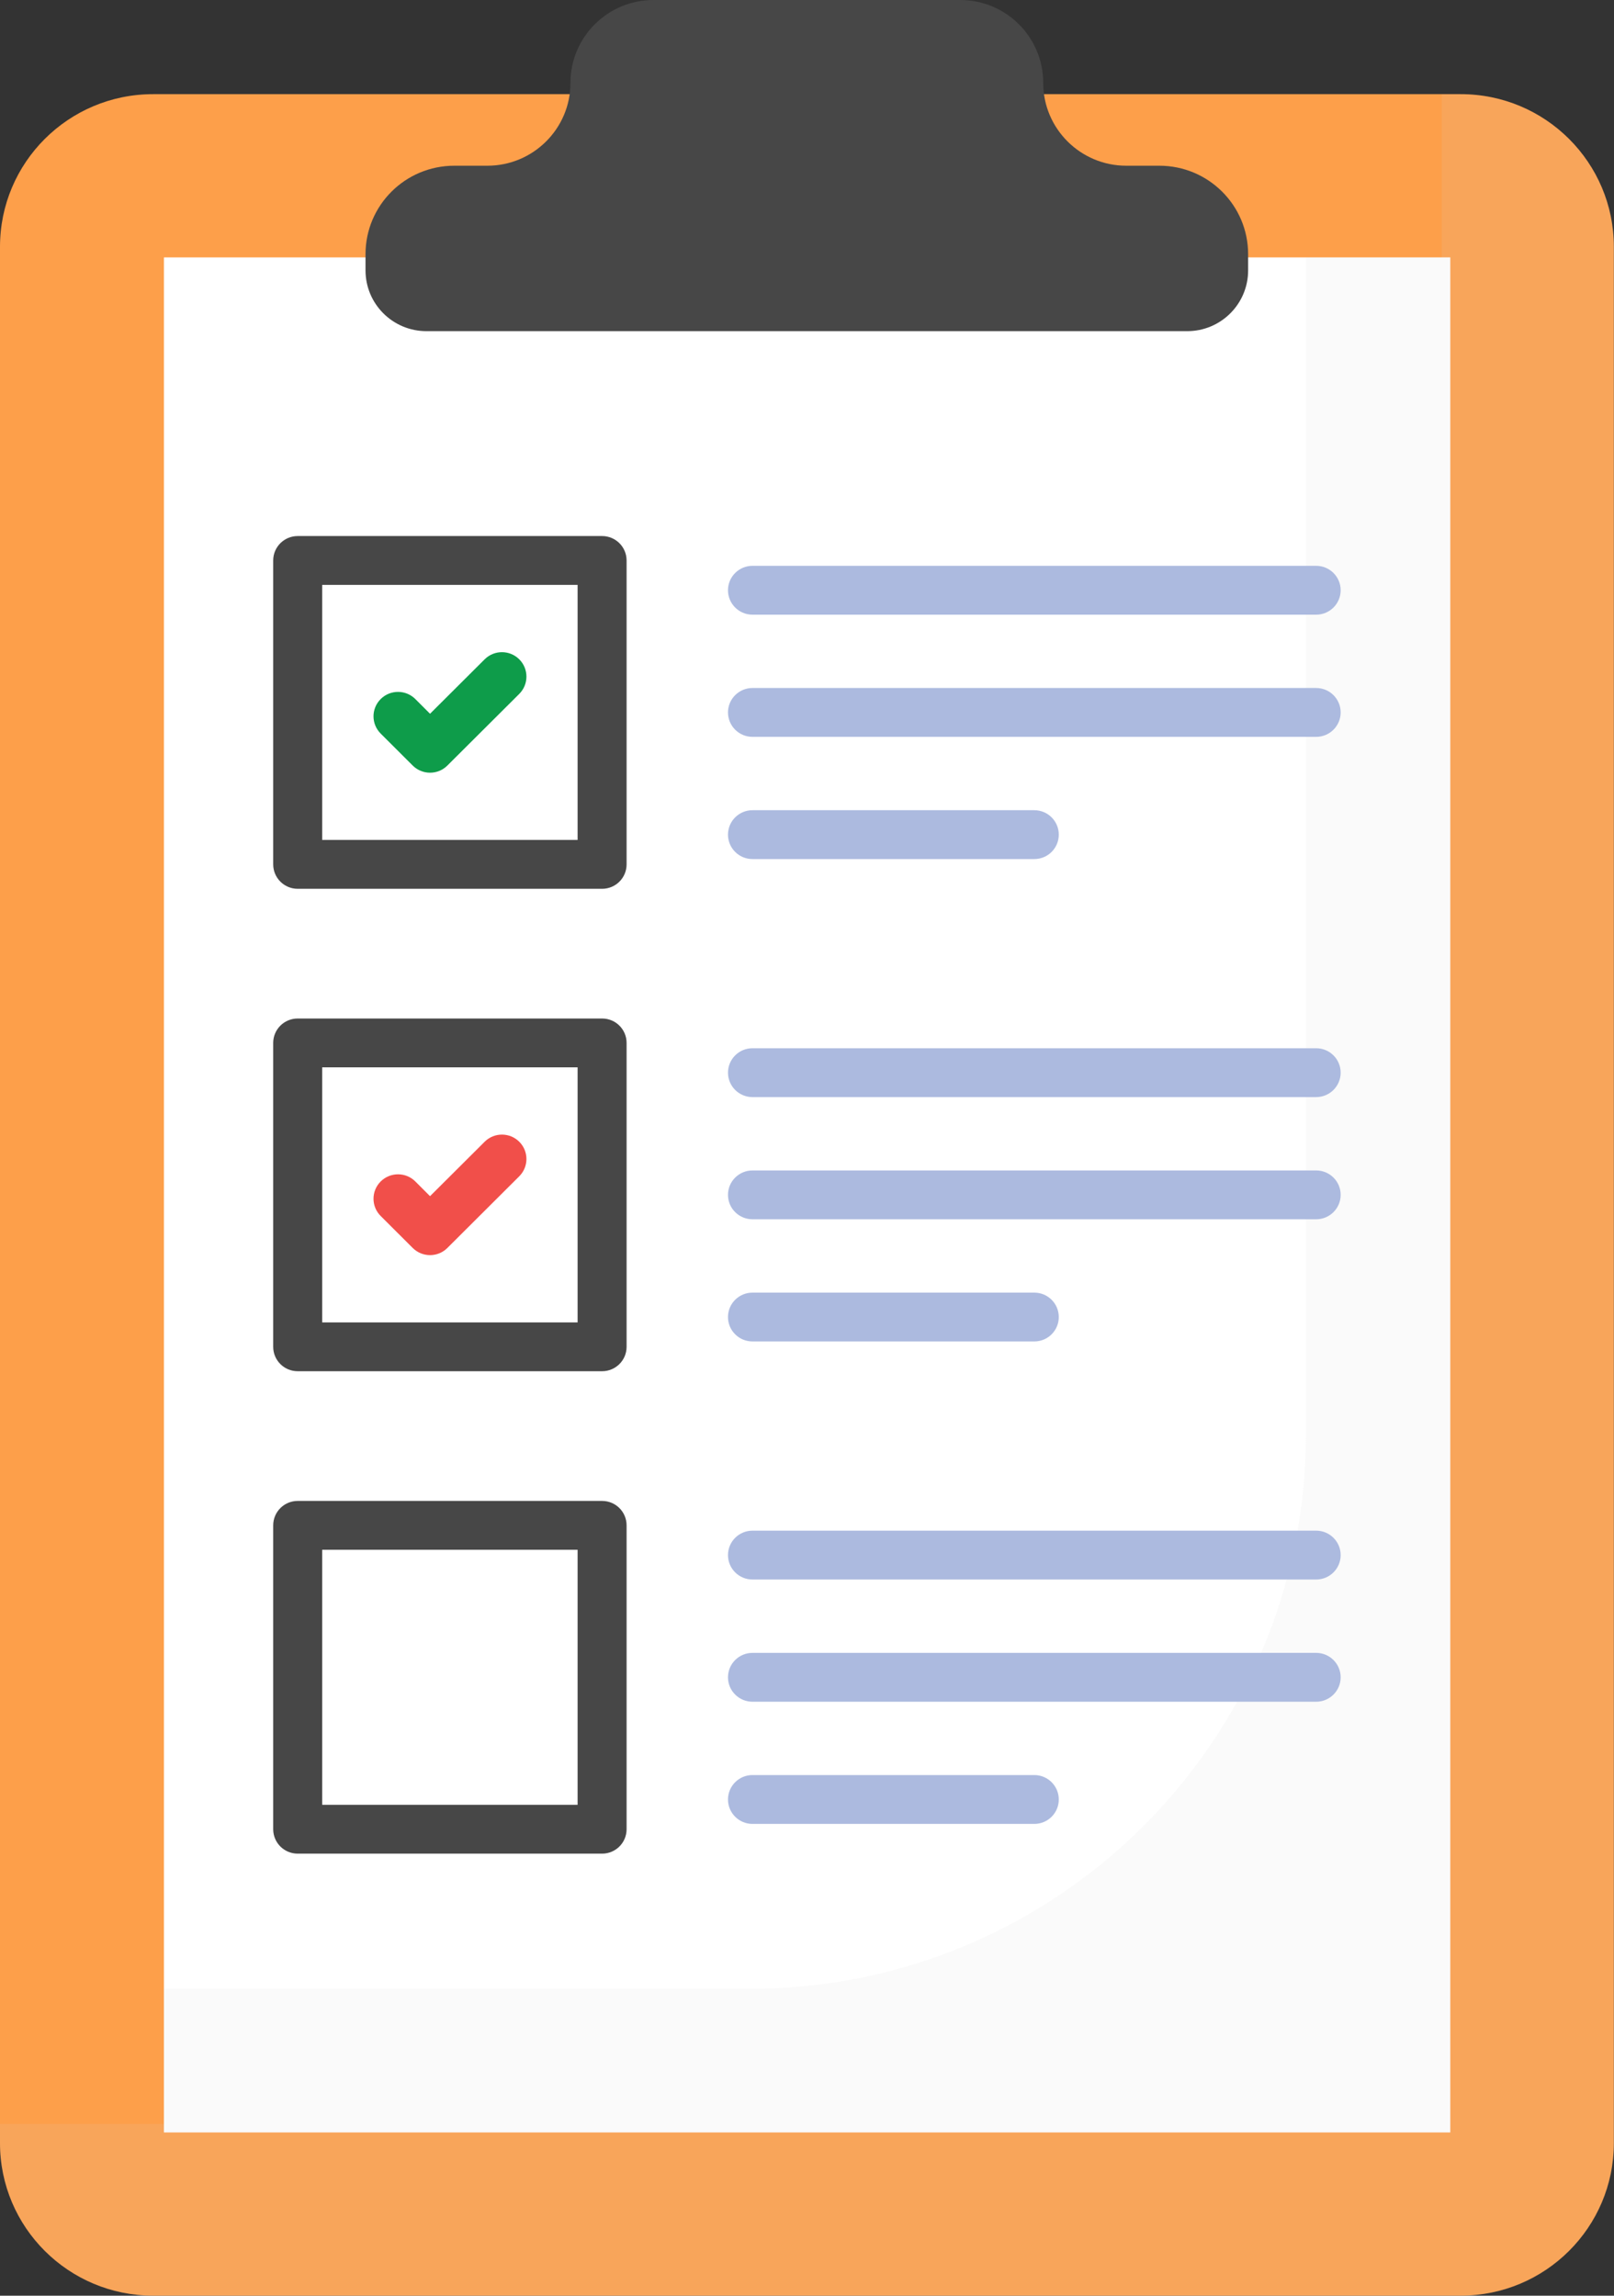 <svg width="45" height="64" viewBox="0 0 45 64" fill="none" xmlns="http://www.w3.org/2000/svg">
<rect x="0" y="0" width="45" height="64" fill="#333333" stroke="none"/>
<path d="M44.995 6.88V59.744C44.995 62.093 43.084 63.998 40.727 63.998H4.268C1.911 63.998 0 62.093 0 59.744V6.88C0 4.53 1.911 2.625 4.268 2.625H40.727C43.084 2.625 44.995 4.53 44.995 6.88Z" fill="#FD9F4A"/>
<path opacity="0.12" d="M45 6.883V59.746C45 62.096 43.083 64 40.733 64H4.267C1.91 64 0 62.096 0 59.746V59.213H15.938C29.337 59.213 40.198 48.385 40.198 35.026V2.629H40.733C43.083 2.629 45 4.533 45 6.883Z" fill="#D5D5D5"/>
<path d="M4.57 7.176H40.435V59.448H4.57V7.176Z" fill="white"/>
<path opacity="0.12" d="M40.434 7.173V59.448H4.566V55.444H20.913C29.471 55.444 36.411 48.518 36.411 39.986V7.173H40.434Z" fill="#D5D5D5"/>
<path d="M34.799 7.087V7.538C34.799 8.474 34.039 9.232 33.101 9.232H11.89C10.952 9.232 10.191 8.474 10.191 7.538V7.087C10.191 5.724 11.299 4.62 12.666 4.62H13.588C14.867 4.62 15.905 3.585 15.905 2.31C15.905 1.034 16.942 0 18.221 0H26.769C28.049 0 29.086 1.034 29.086 2.31C29.086 3.585 30.123 4.62 31.403 4.62H32.324C33.691 4.62 34.799 5.724 34.799 7.087Z" fill="#474747"/>
<path d="M16.787 24.778H8.3C7.923 24.778 7.617 24.473 7.617 24.097V15.625C7.617 15.249 7.923 14.944 8.3 14.944H16.787C17.165 14.944 17.47 15.249 17.47 15.625V24.097C17.47 24.474 17.164 24.778 16.787 24.778ZM8.983 23.416H16.104V16.306H8.983V23.416Z" fill="#474747"/>
<path d="M11.507 21.342L10.614 20.451C10.347 20.185 10.347 19.754 10.614 19.488C10.881 19.222 11.313 19.222 11.58 19.488L11.99 19.898L13.512 18.381C13.779 18.115 14.211 18.115 14.478 18.381C14.744 18.647 14.744 19.078 14.478 19.344L12.473 21.342C12.207 21.608 11.774 21.608 11.507 21.342Z" fill="#0E9C4A"/>
<path d="M36.696 17.136H20.98C20.603 17.136 20.297 16.831 20.297 16.455C20.297 16.079 20.603 15.774 20.98 15.774H36.696C37.073 15.774 37.379 16.079 37.379 16.455C37.379 16.831 37.073 17.136 36.696 17.136Z" fill="#ACBADF"/>
<path d="M36.696 20.542H20.98C20.603 20.542 20.297 20.237 20.297 19.861C20.297 19.485 20.603 19.18 20.98 19.18H36.696C37.073 19.18 37.379 19.485 37.379 19.861C37.379 20.237 37.073 20.542 36.696 20.542Z" fill="#ACBADF"/>
<path d="M28.837 23.949H20.98C20.603 23.949 20.297 23.645 20.297 23.268C20.297 22.892 20.603 22.587 20.98 22.587H28.837C29.215 22.587 29.52 22.892 29.52 23.268C29.52 23.645 29.215 23.949 28.837 23.949Z" fill="#ACBADF"/>
<path d="M16.787 38.227H8.3C7.923 38.227 7.617 37.923 7.617 37.547V29.074C7.617 28.698 7.923 28.394 8.3 28.394H16.787C17.165 28.394 17.47 28.698 17.47 29.074V37.547C17.47 37.923 17.164 38.227 16.787 38.227ZM8.983 36.866H16.104V29.755H8.983V36.866Z" fill="#474747"/>
<path d="M11.507 34.791L10.614 33.9C10.347 33.634 10.347 33.203 10.614 32.937C10.881 32.671 11.314 32.671 11.58 32.937L11.99 33.347L13.512 31.83C13.779 31.564 14.211 31.564 14.478 31.83C14.744 32.096 14.744 32.526 14.478 32.792L12.473 34.791C12.207 35.057 11.774 35.057 11.507 34.791Z" fill="#F14F4A"/>
<path d="M36.696 30.585H20.98C20.603 30.585 20.297 30.28 20.297 29.904C20.297 29.527 20.603 29.223 20.98 29.223H36.696C37.073 29.223 37.379 29.527 37.379 29.904C37.379 30.28 37.073 30.585 36.696 30.585Z" fill="#ACBADF"/>
<path d="M36.696 33.991H20.98C20.603 33.991 20.297 33.687 20.297 33.31C20.297 32.934 20.603 32.63 20.98 32.63H36.696C37.073 32.63 37.379 32.934 37.379 33.31C37.379 33.687 37.073 33.991 36.696 33.991Z" fill="#ACBADF"/>
<path d="M28.837 37.397H20.98C20.603 37.397 20.297 37.093 20.297 36.717C20.297 36.34 20.603 36.036 20.98 36.036H28.837C29.215 36.036 29.52 36.34 29.52 36.717C29.52 37.093 29.215 37.397 28.837 37.397Z" fill="#ACBADF"/>
<path d="M16.787 51.676H8.3C7.923 51.676 7.617 51.372 7.617 50.995V42.524C7.617 42.148 7.923 41.843 8.3 41.843H16.787C17.165 41.843 17.47 42.148 17.47 42.524V50.995C17.47 51.372 17.164 51.676 16.787 51.676ZM8.983 50.315H16.104V43.205H8.983V50.315Z" fill="#474747"/>
<path d="M36.696 44.034H20.98C20.603 44.034 20.297 43.73 20.297 43.353C20.297 42.977 20.603 42.672 20.98 42.672H36.696C37.073 42.672 37.379 42.977 37.379 43.353C37.379 43.73 37.073 44.034 36.696 44.034Z" fill="#ACBADF"/>
<path d="M36.696 47.441H20.98C20.603 47.441 20.297 47.136 20.297 46.76C20.297 46.384 20.603 46.079 20.98 46.079H36.696C37.073 46.079 37.379 46.384 37.379 46.76C37.379 47.136 37.073 47.441 36.696 47.441Z" fill="#ACBADF"/>
<path d="M28.837 50.847H20.98C20.603 50.847 20.297 50.542 20.297 50.166C20.297 49.79 20.603 49.485 20.98 49.485H28.837C29.215 49.485 29.52 49.79 29.52 50.166C29.52 50.543 29.215 50.847 28.837 50.847Z" fill="#ACBADF"/>
</svg>
